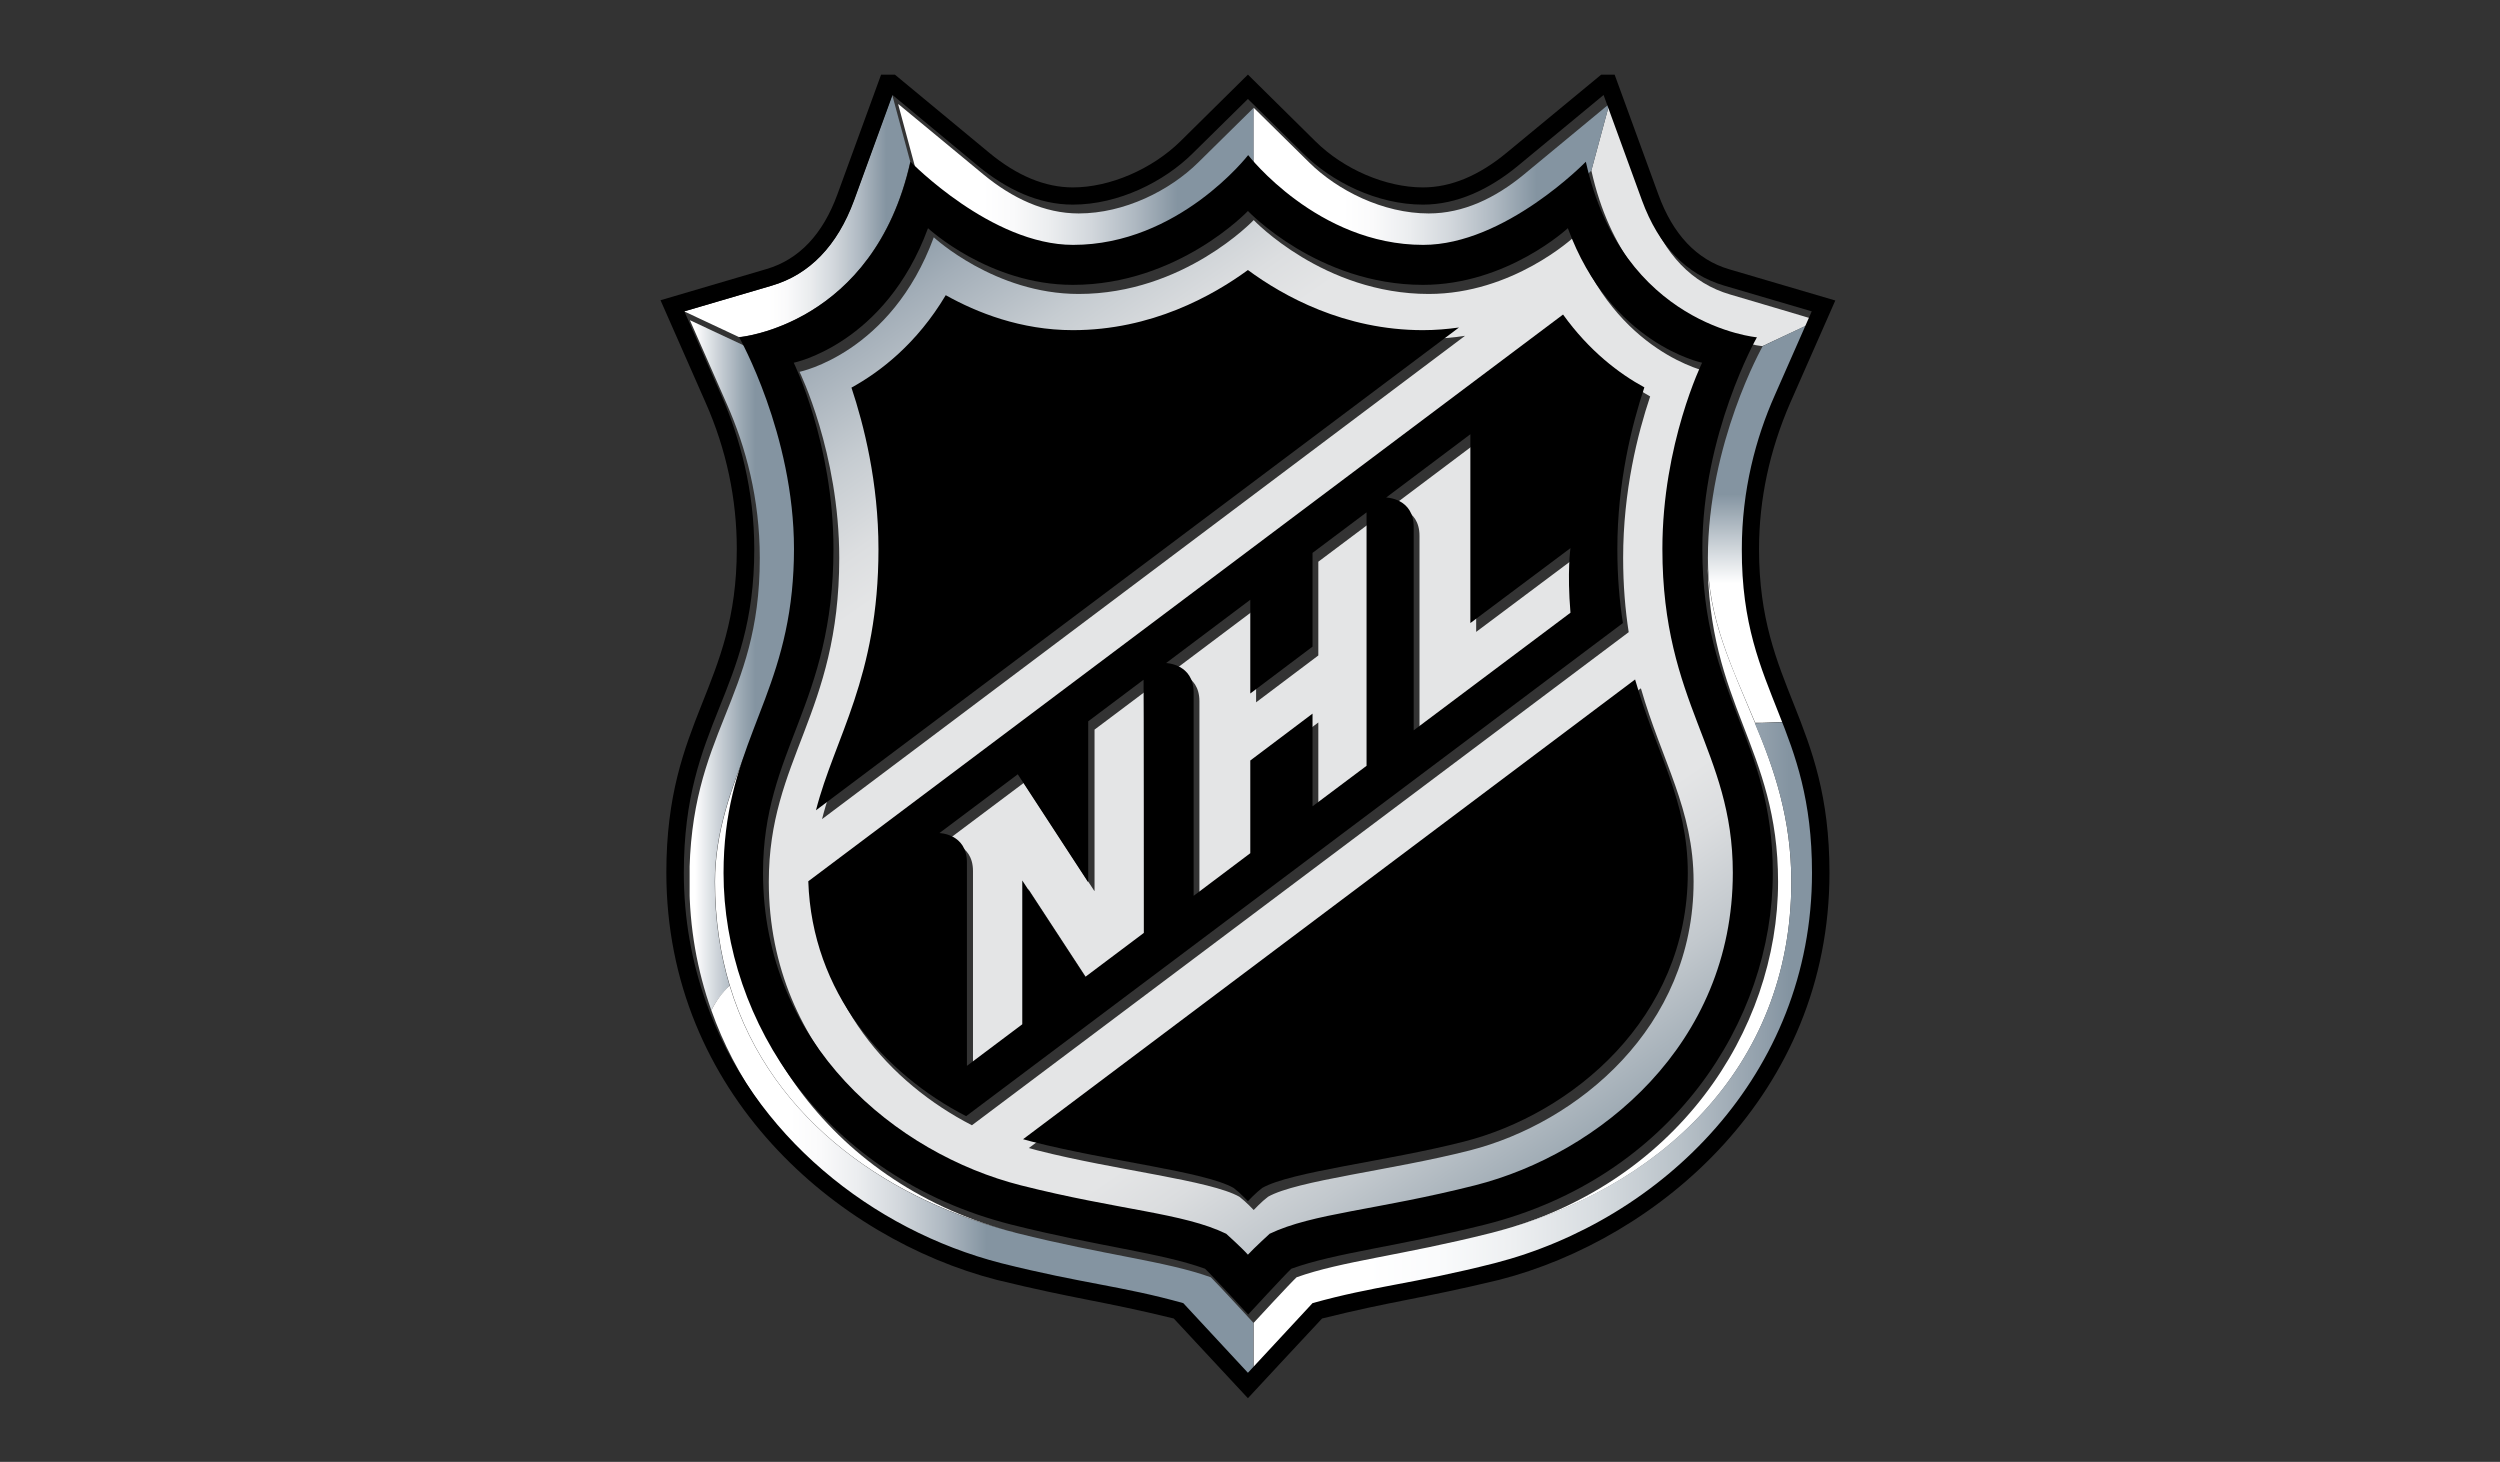 <?xml version="1.0" encoding="utf-8"?>
<!-- Generator: Adobe Illustrator 20.0.0, SVG Export Plug-In . SVG Version: 6.00 Build 0)  -->
<svg version="1.1"
	 id="Layer_1" inkscape:version="0.48.2 r9819" sodipodi:docname="AJAX.svg" xmlns:cc="http://creativecommons.org/ns#" xmlns:dc="http://purl.org/dc/elements/1.1/" xmlns:inkscape="http://www.inkscape.org/namespaces/inkscape" xmlns:rdf="http://www.w3.org/1999/02/22-rdf-syntax-ns#" xmlns:sodipodi="http://sodipodi.sourceforge.net/DTD/sodipodi-0.dtd" xmlns:svg="http://www.w3.org/2000/svg"
	 xmlns="http://www.w3.org/2000/svg" xmlns:xlink="http://www.w3.org/1999/xlink" x="0px" y="0px" viewBox="0 0 944 552"
	 style="enable-background:new 0 0 944 552;" xml:space="preserve">
<rect x="0" y="0" width="944" height="552" fill="#333333" stroke="none"/>
<style type="text/css">
	.st0{clip-path:url(#SVGID_2_);fill:#FFFFFF;}
	.st1{clip-path:url(#SVGID_4_);fill:#FFFFFF;}
	.st2{clip-path:url(#SVGID_6_);fill:#E4E5E6;}
	.st3{clip-path:url(#SVGID_8_);fill:#E4E5E6;}
	.st4{clip-path:url(#SVGID_10_);fill:#E4E5E6;}
	.st5{clip-path:url(#SVGID_12_);fill:#E4E5E6;}
	.st6{clip-path:url(#SVGID_14_);}
	.st7{clip-path:url(#SVGID_16_);}
	.st8{clip-path:url(#SVGID_18_);fill:url(#rect285_1_);}
	.st9{clip-path:url(#SVGID_20_);}
	.st10{clip-path:url(#SVGID_22_);}
	.st11{clip-path:url(#SVGID_24_);fill:url(#rect312_1_);}
	.st12{clip-path:url(#SVGID_26_);}
	.st13{clip-path:url(#SVGID_28_);}
	.st14{clip-path:url(#SVGID_30_);fill:url(#rect347_1_);}
	.st15{clip-path:url(#SVGID_32_);}
	.st16{clip-path:url(#SVGID_34_);}
	.st17{clip-path:url(#SVGID_36_);fill:url(#polygon386_1_);}
	.st18{clip-path:url(#SVGID_38_);}
	.st19{clip-path:url(#SVGID_40_);}
	.st20{clip-path:url(#SVGID_42_);fill:url(#rect421_1_);}
	.st21{clip-path:url(#SVGID_44_);}
	.st22{clip-path:url(#SVGID_46_);}
	.st23{clip-path:url(#SVGID_48_);fill:url(#rect458_1_);}
	.st24{clip-path:url(#SVGID_50_);}
	.st25{clip-path:url(#SVGID_52_);}
	.st26{clip-path:url(#SVGID_54_);fill:url(#rect493_1_);}
	.st27{clip-path:url(#SVGID_56_);}
	.st28{clip-path:url(#SVGID_58_);}
	.st29{clip-path:url(#SVGID_60_);fill:url(#rect528_1_);}
	.st30{clip-path:url(#SVGID_62_);}
	.st31{clip-path:url(#SVGID_64_);}
	.st32{clip-path:url(#SVGID_66_);}
	.st33{clip-path:url(#SVGID_68_);}
	.st34{clip-path:url(#SVGID_70_);}
</style>
<sodipodi:namedview  bordercolor="#666666" borderopacity="1" fit-margin-bottom="0" fit-margin-left="0" fit-margin-right="0" fit-margin-top="0" gridtolerance="10" guidetolerance="10" id="namedview544" inkscape:current-layer="g236" inkscape:cx="33.893441" inkscape:cy="44.89834" inkscape:pageopacity="0" inkscape:pageshadow="2" inkscape:window-height="1004" inkscape:window-maximized="1" inkscape:window-width="1280" inkscape:window-x="-8" inkscape:window-y="-8" inkscape:zoom="7.5638391" objecttolerance="10" pagecolor="#ffffff" showgrid="false">
	</sodipodi:namedview>
<g>
	<g>
		<defs>
			<rect id="SVGID_1_" x="58.7" y="28.2" width="829.5" height="503.2"/>
		</defs>
		<clipPath id="SVGID_2_">
			<use xlink:href="#SVGID_1_"  style="overflow:visible;"/>
		</clipPath>
		<path id="path244" inkscape:connector-curvature="0" class="st0" d="M275.4,332.9c0-45.7,21.4-63.1,25.8-106.4
			c-6,37.9-31.2,69.1-31.2,106.4c0,14.4,2,27.4,5.6,39.3c15.8,52.6,62.8,81.8,108.4,93.4C313.8,447.8,275.4,389,275.4,332.9"/>
	</g>
	<g>
		<defs>
			<rect id="SVGID_3_" x="58.7" y="28.2" width="829.5" height="503.2"/>
		</defs>
		<clipPath id="SVGID_4_">
			<use xlink:href="#SVGID_3_"  style="overflow:visible;"/>
		</clipPath>
		<path id="path246" inkscape:connector-curvature="0" class="st1" d="M662.7,273c-8.5-20.7-17.9-39.4-17.9-62.3
			c0,55.6,26.6,71.4,26.6,122.3c0,56.1-38.4,114.9-108.5,132.7c63.2-16,113.5-62.3,113.5-132.7C676.4,309,669.9,290.3,662.7,273"/>
	</g>
	<g>
		<defs>
			<rect id="SVGID_5_" x="58.7" y="28.2" width="829.5" height="503.2"/>
		</defs>
		<clipPath id="SVGID_6_">
			<use xlink:href="#SVGID_5_"  style="overflow:visible;"/>
		</clipPath>
		<path id="path248" inkscape:connector-curvature="0" class="st2" d="M653.3,111.2c-14.4-4.2-24.8-15.1-31.1-32.2l-14.5-39.8
			l-6.8,25.2c13.8,61.8,64.6,66.3,64.6,66.3l20.7-9.7C686.2,120.9,653.3,111.2,653.3,111.2z"/>
	</g>
	<g>
		<defs>
			<rect id="SVGID_7_" x="58.7" y="28.2" width="829.5" height="503.2"/>
		</defs>
		<clipPath id="SVGID_8_">
			<use xlink:href="#SVGID_7_"  style="overflow:visible;"/>
		</clipPath>
		<path id="path250" inkscape:connector-curvature="0" class="st3" d="M413.2,336.4l-26.6-40.8L357,317.8c0,0,10.4,0.3,10.4,11.1
			v76.8l20.9-15.7v-54.3l23.8,36.4l22.1-16.6v-95.7l-20.9,15.7V336.4z"/>
	</g>
	<g>
		<defs>
			<rect id="SVGID_9_" x="58.7" y="28.2" width="829.5" height="503.2"/>
		</defs>
		<clipPath id="SVGID_10_">
			<use xlink:href="#SVGID_9_"  style="overflow:visible;"/>
		</clipPath>
		<path id="path252" inkscape:connector-curvature="0" class="st4" d="M497.8,247.5l-23.5,17.7v-35.4l-31.8,23.9
			c0,0,10.4,0.3,10.4,11.1v76.8l21.4-16.1v-35l23.5-17.7v35l20.4-15.3v-95.7l-20.4,15.3V247.5z"/>
	</g>
	<g>
		<defs>
			<rect id="SVGID_11_" x="58.7" y="28.2" width="829.5" height="503.2"/>
		</defs>
		<clipPath id="SVGID_12_">
			<use xlink:href="#SVGID_11_"  style="overflow:visible;"/>
		</clipPath>
		<path id="path254" inkscape:connector-curvature="0" class="st5" d="M557.4,238.6v-71.3l-31.8,23.9c0,0,10.4,0.3,10.4,11.1v76.8
			l59.2-44.4c-1.3-15.3,0-24.4,0-24.4S557.4,238.6,557.4,238.6z"/>
	</g>
	<g>
		<defs>
			<rect id="SVGID_13_" x="58.7" y="28.2" width="829.5" height="503.2"/>
		</defs>
		<clipPath id="SVGID_14_">
			<use xlink:href="#SVGID_13_"  style="overflow:visible;"/>
		</clipPath>
		<g class="st6">
			<g>
				<defs>
					<path id="SVGID_15_" d="M275.5,372.2c-3.6-11.9-5.6-25-5.6-39.3c0-37.3,25.2-68.4,31.2-106.4c0.5-4.9,0.8-10.2,0.8-15.9
						c0-43.4-20.7-80-20.7-80l-20.7-9.7l14,31.8c7.1,16,12.4,35.7,12.4,58c0,54.3-26.6,65.1-26.6,122.2c0,17.4,3,33.7,8.3,48.6
						C270.3,378.1,272.8,374.8,275.5,372.2"/>
				</defs>
				<clipPath id="SVGID_16_">
					<use xlink:href="#SVGID_15_"  style="overflow:visible;"/>
				</clipPath>
				<g id="g256" class="st7">
					<g id="g264">
						<defs>
							<rect id="SVGID_17_" x="260.4" y="120.9" width="41.6" height="260.6"/>
						</defs>
						<clipPath id="SVGID_18_">
							<use xlink:href="#SVGID_17_"  style="overflow:visible;"/>
						</clipPath>
						
							<linearGradient id="rect285_1_" gradientUnits="userSpaceOnUse" x1="272.519" y1="22.027" x2="278.664" y2="22.027" gradientTransform="matrix(8.682 0 0 8.682 -2109.53 60)">
							<stop  offset="0" style="stop-color:#FFFFFF"/>
							<stop  offset="0.112" style="stop-color:#FFFFFF"/>
							<stop  offset="0.27" style="stop-color:#CDD3D9"/>
							<stop  offset="0.451" style="stop-color:#98A6B1"/>
							<stop  offset="0.539" style="stop-color:#8494A1"/>
							<stop  offset="1" style="stop-color:#8494A1"/>
						</linearGradient>
						<rect id="rect285" x="260.4" y="120.9" class="st8" width="41.6" height="260.6"/>
					</g>
				</g>
			</g>
			<g>
				<defs>
					<rect id="SVGID_19_" x="58.7" y="28.2" width="829.5" height="503.2"/>
				</defs>
				<clipPath id="SVGID_20_">
					<use xlink:href="#SVGID_19_"  style="overflow:visible;"/>
				</clipPath>
				<g class="st9">
					<g>
						<defs>
							<path id="SVGID_21_" d="M665.6,130.7c0,0-20.7,36.6-20.7,80c0,23,9.3,41.7,17.9,62.3l11.1-0.4c-6.9-17.3-14-33.7-14-61.9
								c0-22.3,5.3-42,12.4-58l14-31.8C686.2,120.9,665.6,130.7,665.6,130.7z"/>
						</defs>
						<clipPath id="SVGID_22_">
							<use xlink:href="#SVGID_21_"  style="overflow:visible;"/>
						</clipPath>
						<g id="g287" class="st10">
							<g id="g295">
								<defs>
									<rect id="SVGID_23_" x="644.9" y="120.9" width="41.3" height="152"/>
								</defs>
								<clipPath id="SVGID_24_">
									<use xlink:href="#SVGID_23_"  style="overflow:visible;"/>
								</clipPath>
								
									<linearGradient id="rect312_1_" gradientUnits="userSpaceOnUse" x1="274.587" y1="8.643" x2="280.732" y2="8.643" gradientTransform="matrix(0 -25.606 25.606 0 444.237 7306.109)">
									<stop  offset="0" style="stop-color:#FFFFFF"/>
									<stop  offset="0.348" style="stop-color:#FFFFFF"/>
									<stop  offset="0.562" style="stop-color:#8494A1"/>
									<stop  offset="1" style="stop-color:#8494A1"/>
								</linearGradient>
								<rect id="rect312" x="644.9" y="120.9" class="st11" width="41.3" height="152"/>
							</g>
						</g>
					</g>
					<g>
						<defs>
							<rect id="SVGID_25_" x="58.7" y="28.2" width="829.5" height="503.2"/>
						</defs>
						<clipPath id="SVGID_26_">
							<use xlink:href="#SVGID_25_"  style="overflow:visible;"/>
						</clipPath>
						<g class="st12">
							<g>
								<defs>
									<path id="SVGID_27_" d="M457.2,482.3c-16.9-6.1-39.9-8.3-73.3-16.7c-45.5-11.5-92.5-40.8-108.4-93.4
										c-2.8,2.5-5.2,5.9-6.9,9.3c18,50.7,62.9,86.3,111.5,98.8c31.1,7.9,45.6,8.6,68.8,15.1c3,3.2,24.4,26.3,24.4,26.3v-22.2
										C473.4,499.6,459.3,484.3,457.2,482.3"/>
								</defs>
								<clipPath id="SVGID_28_">
									<use xlink:href="#SVGID_27_"  style="overflow:visible;"/>
								</clipPath>
								<g id="g314" class="st13">
									<g id="g322">
										<defs>
											<rect id="SVGID_29_" x="268.6" y="372.2" width="204.8" height="149.5"/>
										</defs>
										<clipPath id="SVGID_30_">
											<use xlink:href="#SVGID_29_"  style="overflow:visible;"/>
										</clipPath>
										
											<linearGradient id="rect347_1_" gradientUnits="userSpaceOnUse" x1="280.718" y1="9.741" x2="286.863" y2="9.741" gradientTransform="matrix(33.615 0 0 33.615 -9169.319 119.547)">
											<stop  offset="0" style="stop-color:#FFFFFF"/>
											<stop  offset="0.152" style="stop-color:#FFFFFF"/>
											<stop  offset="0.207" style="stop-color:#FAFAFB"/>
											<stop  offset="0.276" style="stop-color:#EBEDEF"/>
											<stop  offset="0.351" style="stop-color:#D2D7DC"/>
											<stop  offset="0.431" style="stop-color:#AFB9C2"/>
											<stop  offset="0.511" style="stop-color:#8494A1"/>
											<stop  offset="1" style="stop-color:#8494A1"/>
										</linearGradient>
										<rect id="rect347" x="268.6" y="372.2" class="st14" width="204.8" height="149.5"/>
									</g>
								</g>
							</g>
							<g>
								<defs>
									<rect id="SVGID_31_" x="58.7" y="28.2" width="829.5" height="503.2"/>
								</defs>
								<clipPath id="SVGID_32_">
									<use xlink:href="#SVGID_31_"  style="overflow:visible;"/>
								</clipPath>
								<g class="st15">
									<g>
										<defs>
											<path id="SVGID_33_" d="M594.2,89.6c0,0-23,21.4-54.7,21.4c-39.7,0-66.1-27.9-66.1-27.9S447,111,407.3,111
												c-31.7,0-54.7-21.4-54.7-21.4c-16.1,43.8-50.7,50.8-50.7,50.8s15,30.6,15,70.3c0,58.9-26.6,75.9-26.6,122.3
												c0,64.8,50.5,106.1,97.3,118c37.1,9.4,61.3,10.5,77.6,18.3c0,0,5.9,5.4,8.2,7.9c2.2-2.5,8.2-7.9,8.2-7.9
												c16.3-7.9,40.5-8.9,77.6-18.3c46.8-11.9,97.3-53.1,97.3-118c0-46.4-26.6-63.4-26.6-122.3c0-39.7,15-70.3,15-70.3
												S610.3,133.4,594.2,89.6 M333.9,210.6c0-25.2-5.5-46.9-10.2-61c10.9-6,24.7-16.6,35.6-34.9c11.7,6.6,28.4,13.2,48,13.2
												c29.7,0,52.8-12.9,66.1-22.7c13.3,9.7,36.4,22.7,66.1,22.7c4.7,0,9.3-0.4,13.7-1.1L310.4,309.3
												C317.4,281.8,333.9,259.1,333.9,210.6 M639.5,332.9c0,55-43.8,91.1-84.5,101.5c-29.4,7.5-65.3,11.3-76.2,17.5
												c-2.4,1.8-5.4,5-5.4,5s-3-3.2-5.4-5c-10.9-6.2-46.8-10-76.2-17.5c-1.1-0.3-2.2-0.6-3.3-0.9l231.1-173.6
												C627.5,287.4,639.5,305.5,639.5,332.9 M612.9,210.6c0,10.5,0.8,19.7,2.1,28.1L367,424.9c-31.1-16-58.3-46.6-59.6-88.7
												l285-214c9.9,13.8,21.4,22.3,30.7,27.5C618.4,163.7,612.9,185.4,612.9,210.6"/>
										</defs>
										<clipPath id="SVGID_34_">
											<use xlink:href="#SVGID_33_"  style="overflow:visible;"/>
										</clipPath>
										<g id="g349" class="st16">
											<g id="g357">
												<defs>
													<rect id="SVGID_35_" x="290.3" y="83.1" width="366.2" height="394"/>
												</defs>
												<clipPath id="SVGID_36_">
													<use xlink:href="#SVGID_35_"  style="overflow:visible;"/>
												</clipPath>
												
													<linearGradient id="polygon386_1_" gradientUnits="userSpaceOnUse" x1="277.59" y1="-1.887" x2="283.734" y2="-1.887" gradientTransform="matrix(-42.755 -61.061 61.061 -42.755 12582.914 17329.051)">
													<stop  offset="0" style="stop-color:#8494A1"/>
													<stop  offset="4.220000e-02" style="stop-color:#99A6B0"/>
													<stop  offset="0.135" style="stop-color:#C2C8CD"/>
													<stop  offset="0.208" style="stop-color:#DBDDDF"/>
													<stop  offset="0.253" style="stop-color:#E4E5E6"/>
													<stop  offset="0.753" style="stop-color:#E4E5E6"/>
													<stop  offset="0.795" style="stop-color:#DCDEE0"/>
													<stop  offset="0.86" style="stop-color:#C6CCD1"/>
													<stop  offset="0.94" style="stop-color:#A3AEB8"/>
													<stop  offset="1" style="stop-color:#8494A1"/>
												</linearGradient>
												<polygon id="polygon386" class="st17" points="841.6,347.5 410.8,649.2 105.2,212.7 536,-89 												"/>
											</g>
										</g>
									</g>
									<g>
										<defs>
											<rect id="SVGID_37_" x="58.7" y="28.2" width="829.5" height="503.2"/>
										</defs>
										<clipPath id="SVGID_38_">
											<use xlink:href="#SVGID_37_"  style="overflow:visible;"/>
										</clipPath>
										<g class="st18">
											<g>
												<defs>
													<path id="SVGID_39_" d="M407.3,95.8c39.9,0,66.1-33.9,66.1-33.9V40.7l-20.9,20.6c-10.7,10.6-27.9,19.3-45.2,19.3
														c-12.9,0-25.1-5.8-35.8-14.6l-32.4-26.8l6.8,25.2C345.9,64.4,376.4,95.8,407.3,95.8"/>
												</defs>
												<clipPath id="SVGID_40_">
													<use xlink:href="#SVGID_39_"  style="overflow:visible;"/>
												</clipPath>
												<g id="g388" class="st19">
													<g id="g396">
														<defs>
															<rect id="SVGID_41_" x="339.2" y="39.2" width="134.3" height="56.6"/>
														</defs>
														<clipPath id="SVGID_42_">
															<use xlink:href="#SVGID_41_"  style="overflow:visible;"/>
														</clipPath>
														
															<linearGradient id="rect421_1_" gradientUnits="userSpaceOnUse" x1="282.101" y1="1.018" x2="288.246" y2="1.018" gradientTransform="matrix(22.093 0 0 22.093 -5894.63 45.005)">
															<stop  offset="0" style="stop-color:#FFFFFF"/>
															<stop  offset="0.247" style="stop-color:#FFFFFF"/>
															<stop  offset="0.33" style="stop-color:#FAFAFB"/>
															<stop  offset="0.433" style="stop-color:#EBEDEF"/>
															<stop  offset="0.546" style="stop-color:#D2D7DC"/>
															<stop  offset="0.666" style="stop-color:#AFB9C2"/>
															<stop  offset="0.786" style="stop-color:#8494A1"/>
															<stop  offset="1" style="stop-color:#8494A1"/>
														</linearGradient>
														<rect id="rect421" x="339.2" y="39.2" class="st20" width="134.3" height="56.6"/>
													</g>
												</g>
											</g>
											<g>
												<defs>
													<rect id="SVGID_43_" x="58.7" y="28.2" width="829.5" height="503.2"/>
												</defs>
												<clipPath id="SVGID_44_">
													<use xlink:href="#SVGID_43_"  style="overflow:visible;"/>
												</clipPath>
												<g class="st21">
													<g>
														<defs>
															<path id="SVGID_45_" d="M676.4,332.9c0,70.4-50.3,116.7-113.5,132.7c-33.3,8.4-56.3,10.6-73.3,16.7
																c-2.2,2-16.3,17.3-16.3,17.3v22.2c0,0,21.4-23.2,24.4-26.3c23.2-6.5,37.7-7.3,68.8-15.1
																c62.9-16.2,119.8-71,119.8-147.4c0-27.5-6.2-44.2-12.6-60.3l-11.1,0.4C669.9,290.3,676.4,309,676.4,332.9"/>
														</defs>
														<clipPath id="SVGID_46_">
															<use xlink:href="#SVGID_45_"  style="overflow:visible;"/>
														</clipPath>
														<g id="g423" class="st22">
															<g id="g431">
																<defs>
																	<rect id="SVGID_47_" x="473.4" y="272.6" width="213" height="249.1"/>
																</defs>
																<clipPath id="SVGID_48_">
																	<use xlink:href="#SVGID_47_"  style="overflow:visible;"/>
																</clipPath>
																
																	<linearGradient id="rect458_1_" gradientUnits="userSpaceOnUse" x1="285.741" y1="8.065" x2="291.886" y2="8.065" gradientTransform="matrix(35.209 0 0 35.209 -9586.965 113.199)">
																	<stop  offset="0" style="stop-color:#FFFFFF"/>
																	<stop  offset="0.197" style="stop-color:#FFFFFF"/>
																	<stop  offset="0.319" style="stop-color:#FAFBFC"/>
																	<stop  offset="0.454" style="stop-color:#EDEFF1"/>
																	<stop  offset="0.597" style="stop-color:#D7DCE0"/>
																	<stop  offset="0.744" style="stop-color:#B8C1C8"/>
																	<stop  offset="0.893" style="stop-color:#909EAA"/>
																	<stop  offset="0.933" style="stop-color:#8494A1"/>
																	<stop  offset="1" style="stop-color:#8494A1"/>
																</linearGradient>
																<rect id="rect458" x="473.4" y="272.6" class="st23" width="213" height="249.1"/>
															</g>
														</g>
													</g>
													<g>
														<defs>
															<rect id="SVGID_49_" x="58.7" y="28.2" width="829.5" height="503.2"/>
														</defs>
														<clipPath id="SVGID_50_">
															<use xlink:href="#SVGID_49_"  style="overflow:visible;"/>
														</clipPath>
														<g class="st24">
															<g>
																<defs>
																	<path id="SVGID_51_" d="M539.5,95.8c30.9,0,61.4-31.4,61.4-31.4l6.8-25.2L575.3,66c-10.7,8.8-22.8,14.6-35.8,14.6
																		c-17.3,0-34.5-8.7-45.2-19.3l-20.9-20.6v21.2C473.4,61.9,499.6,95.8,539.5,95.8"/>
																</defs>
																<clipPath id="SVGID_52_">
																	<use xlink:href="#SVGID_51_"  style="overflow:visible;"/>
																</clipPath>
																<g id="g460" class="st25">
																	<g id="g468">
																		<defs>
																			<rect id="SVGID_53_" x="473.4" y="39.2" width="134.3" height="56.6"/>
																		</defs>
																		<clipPath id="SVGID_54_">
																			<use xlink:href="#SVGID_53_"  style="overflow:visible;"/>
																		</clipPath>
																		
																			<linearGradient id="rect493_1_" gradientUnits="userSpaceOnUse" x1="287.243" y1="1.019" x2="293.39" y2="1.019" gradientTransform="matrix(22.093 0 0 22.093 -5872.566 44.991)">
																			<stop  offset="0" style="stop-color:#FFFFFF"/>
																			<stop  offset="0.247" style="stop-color:#FFFFFF"/>
																			<stop  offset="0.33" style="stop-color:#FAFAFB"/>
																			<stop  offset="0.433" style="stop-color:#EBEDEF"/>
																			<stop  offset="0.546" style="stop-color:#D2D7DC"/>
																			<stop  offset="0.666" style="stop-color:#AFB9C2"/>
																			<stop  offset="0.786" style="stop-color:#8494A1"/>
																			<stop  offset="1" style="stop-color:#8494A1"/>
																		</linearGradient>
																		<rect id="rect493" x="473.4" y="39.2" class="st26" width="134.3" height="56.6"/>
																	</g>
																</g>
															</g>
															<g>
																<defs>
																	<rect id="SVGID_55_" x="58.7" y="28.2" width="829.5" height="503.2"/>
																</defs>
																<clipPath id="SVGID_56_">
																	<use xlink:href="#SVGID_55_"  style="overflow:visible;"/>
																</clipPath>
																<g id="g236" transform="translate(-2.189,-3.334)" class="st27">
																	<g>
																		<defs>
																			<path id="SVGID_57_" d="M345.9,64.4l-6.8-25.2L324.6,79c-6.3,17.1-16.7,28-31.1,32.2l-33,9.7l20.7,9.7
																				C281.3,130.7,332.1,126.2,345.9,64.4"/>
																		</defs>
																		<clipPath id="SVGID_58_">
																			<use xlink:href="#SVGID_57_"  style="overflow:visible;"/>
																		</clipPath>
																		<g id="g495" class="st28">
																			<g id="g503">
																				<defs>
																					<rect id="SVGID_59_" x="260.6" y="39.2" width="85.3" height="91.4"/>
																				</defs>
																				<clipPath id="SVGID_60_">
																					<use xlink:href="#SVGID_59_"  style="overflow:visible;"/>
																				</clipPath>
																				
																					<linearGradient id="rect528_1_" gradientUnits="userSpaceOnUse" x1="277.088" y1="2.954" x2="283.232" y2="2.954" gradientTransform="matrix(15.167 0 0 15.167 -3946.306 40.129)">
																					<stop  offset="0" style="stop-color:#FFFFFF"/>
																					<stop  offset="0.388" style="stop-color:#FFFFFF"/>
																					<stop  offset="0.461" style="stop-color:#FAFAFB"/>
																					<stop  offset="0.552" style="stop-color:#EBEDEF"/>
																					<stop  offset="0.652" style="stop-color:#D2D7DC"/>
																					<stop  offset="0.759" style="stop-color:#AFB9C2"/>
																					<stop  offset="0.865" style="stop-color:#8494A1"/>
																					<stop  offset="1" style="stop-color:#8494A1"/>
																				</linearGradient>
																				<rect id="rect528" x="260.6" y="39.2" class="st29" width="85.3" height="91.4"/>
																			</g>
																		</g>
																	</g>
																	<g>
																		<defs>
																			<rect id="SVGID_61_" x="58.7" y="28.2" width="829.5" height="503.2"/>
																		</defs>
																		<clipPath id="SVGID_62_">
																			<use xlink:href="#SVGID_61_"  style="overflow:visible;"/>
																		</clipPath>
																		<path id="path530" inkscape:connector-curvature="0" class="st30" d="M678.2,155.4l17-38.6l-40.1-11.8
																			c-12.2-3.6-21.2-13.1-26.7-28.2l-17.7-48.5L571.1,61c-10.5,8.7-21.1,13.1-31.6,13.1c-14,0-29.9-6.8-40.6-17.4
																			l-25.5-25.2l-25.5,25.2c-10.7,10.5-26.6,17.4-40.6,17.4c-10.5,0-21.1-4.4-31.6-13.1l-39.6-32.8l-17.7,48.5
																			c-5.5,15.1-14.5,24.6-26.7,28.2l-40.1,11.8l17,38.6c7.9,17.8,11.8,36.5,11.8,55.3c0,52.2-26.6,64.1-26.6,122.2
																			c0,83.6,64.6,138.3,124.7,153.8c30.3,7.4,39.5,7.9,66.9,14.6c2.2,2.4,28,30.1,28,30.1s25.7-27.7,28-30.1
																			c27.4-6.8,36.6-7.3,66.9-14.6C628.4,471.2,693,416.5,693,332.9c0-58-26.6-69.9-26.6-122.2
																			C666.4,191.9,670.4,173.3,678.2,155.4 M673.8,272.6c6.4,16.1,12.6,32.8,12.6,60.3c0,76.4-56.9,131.2-119.8,147.4
																			c-31.1,7.9-45.6,8.6-68.8,15.1c-3,3.2-24.4,26.3-24.4,26.3S452,498.6,449,495.4c-23.2-6.5-37.7-7.3-68.8-15.1
																			c-48.6-12.5-93.6-48.1-111.5-98.8c-5.3-15-8.3-31.2-8.3-48.6c0-57,26.6-67.8,26.6-122.2c0-22.3-5.4-42-12.4-58
																			l-14-31.8l33-9.7c14.3-4.2,24.8-15.1,31.1-32.2l14.5-39.8L371.5,66c10.7,8.8,22.8,14.6,35.8,14.6
																			c17.3,0,34.5-8.7,45.2-19.3l20.9-20.6l20.9,20.6C505,72,522.2,80.6,539.5,80.6c12.9,0,25.1-5.8,35.8-14.6
																			l32.4-26.8L622.2,79c6.3,17.1,16.7,28,31.1,32.2l33,9.7l-14,31.8c-7.1,16-12.4,35.7-12.4,58
																			C659.8,238.9,667,255.3,673.8,272.6"/>
																	</g>
																	<g>
																		<defs>
																			<rect id="SVGID_63_" x="58.7" y="28.2" width="829.5" height="503.2"/>
																		</defs>
																		<clipPath id="SVGID_64_">
																			<use xlink:href="#SVGID_63_"  style="overflow:visible;"/>
																		</clipPath>
																		<path id="path536" inkscape:connector-curvature="0" class="st31" d="M665.6,130.7c0,0-50.9-4.4-64.6-66.3
																			c0,0-30.5,31.4-61.4,31.4c-39.9,0-66.1-33.9-66.1-33.9s-26.2,33.9-66.1,33.9c-30.9,0-61.4-31.4-61.4-31.4
																			c-13.8,61.8-64.7,66.3-64.7,66.3s20.7,36.6,20.7,80c0,5.7-0.3,10.9-0.8,15.9c-4.4,43.3-25.8,60.7-25.8,106.4
																			c0,56.1,38.4,114.9,108.5,132.7c33.3,8.4,56.3,10.6,73.3,16.7c2.2,2,16.3,17.3,16.3,17.3s14.1-15.3,16.3-17.3
																			c16.9-6.1,39.9-8.3,73.3-16.7c70.1-17.7,108.5-76.6,108.5-132.7c0-50.9-26.6-66.6-26.6-122.3
																			C644.9,167.3,665.6,130.7,665.6,130.7 M656.5,332.9c0,64.8-50.5,106.1-97.3,118c-37.1,9.4-61.3,10.5-77.6,18.3
																			c0,0-5.9,5.4-8.2,7.9c-2.2-2.5-8.2-7.9-8.2-7.9c-16.3-7.9-40.5-8.9-77.6-18.3c-46.8-11.9-97.3-53.1-97.3-118
																			c0-46.4,26.6-63.4,26.6-122.3c0-39.7-15-70.3-15-70.3s34.6-7,50.7-50.8c0,0,23,21.4,54.7,21.4
																			c39.7,0,66.1-27.9,66.1-27.9s26.4,27.9,66.1,27.9c31.7,0,54.7-21.4,54.7-21.4c16.1,43.8,50.7,50.8,50.7,50.8
																			s-15,30.6-15,70.3C629.9,269.5,656.5,286.5,656.5,332.9"/>
																	</g>
																	<g>
																		<defs>
																			<rect id="SVGID_65_" x="58.7" y="28.2" width="829.5" height="503.2"/>
																		</defs>
																		<clipPath id="SVGID_66_">
																			<use xlink:href="#SVGID_65_"  style="overflow:visible;"/>
																		</clipPath>
																		<path id="path538" inkscape:connector-curvature="0" class="st32" d="M539.5,128c-29.7,0-52.8-12.9-66.1-22.7
																			c-13.3,9.7-36.4,22.7-66.1,22.7c-19.6,0-36.2-6.6-48-13.2c-10.9,18.3-24.7,28.9-35.6,34.9
																			c4.7,14.1,10.2,35.8,10.2,61c0,48.5-16.6,71.2-23.6,98.6l242.8-182.3C548.8,127.6,544.2,128,539.5,128"/>
																	</g>
																	<g>
																		<defs>
																			<rect id="SVGID_67_" x="58.7" y="28.2" width="829.5" height="503.2"/>
																		</defs>
																		<clipPath id="SVGID_68_">
																			<use xlink:href="#SVGID_67_"  style="overflow:visible;"/>
																		</clipPath>
																		<path id="path540" inkscape:connector-curvature="0" class="st33" d="M612.9,210.6c0-25.2,5.5-46.9,10.2-61
																			c-9.4-5.1-20.8-13.7-30.7-27.5l-285,214c1.4,42.1,28.6,72.7,59.6,88.7l248-186.2
																			C613.7,230.3,612.9,221.1,612.9,210.6 M434.1,355.6L412,372.2l-23.8-36.4v54.3l-20.9,15.7V329
																			c0-10.9-10.4-11.1-10.4-11.1l29.6-22.2l26.6,40.8v-60.8l20.9-15.7C434.1,259.9,434.1,355.6,434.1,355.6z
																			 M518.2,292.5l-20.4,15.3v-35l-23.5,17.7v35l-21.4,16.1v-76.8c0-10.8-10.4-11.1-10.4-11.1l31.8-23.9v35.4
																			l23.5-17.7v-35.4l20.4-15.3C518.2,196.8,518.2,292.5,518.2,292.5z M595.2,234.7L536,279.1v-76.8
																			c0-10.9-10.4-11.1-10.4-11.1l31.8-23.9v71.3l37.8-28.3C595.2,210.2,593.9,219.3,595.2,234.7"/>
																	</g>
																	<g>
																		<defs>
																			<rect id="SVGID_69_" x="58.7" y="28.2" width="829.5" height="503.2"/>
																		</defs>
																		<clipPath id="SVGID_70_">
																			<use xlink:href="#SVGID_69_"  style="overflow:visible;"/>
																		</clipPath>
																		<path id="path542" inkscape:connector-curvature="0" class="st34" d="M388.5,433.5c1.1,0.3,2.2,0.6,3.3,0.9
																			c29.4,7.5,65.3,11.3,76.2,17.5c2.4,1.8,5.4,5,5.4,5s3-3.2,5.4-5c10.9-6.2,46.8-10,76.2-17.5
																			c40.7-10.4,84.5-46.5,84.5-101.5c0-27.4-12-45.4-19.9-73C619.6,259.9,388.5,433.5,388.5,433.5z"/>
																	</g>
																</g>
															</g>
														</g>
													</g>
												</g>
											</g>
										</g>
									</g>
								</g>
							</g>
						</g>
					</g>
				</g>
			</g>
		</g>
	</g>
</g>
</svg>
